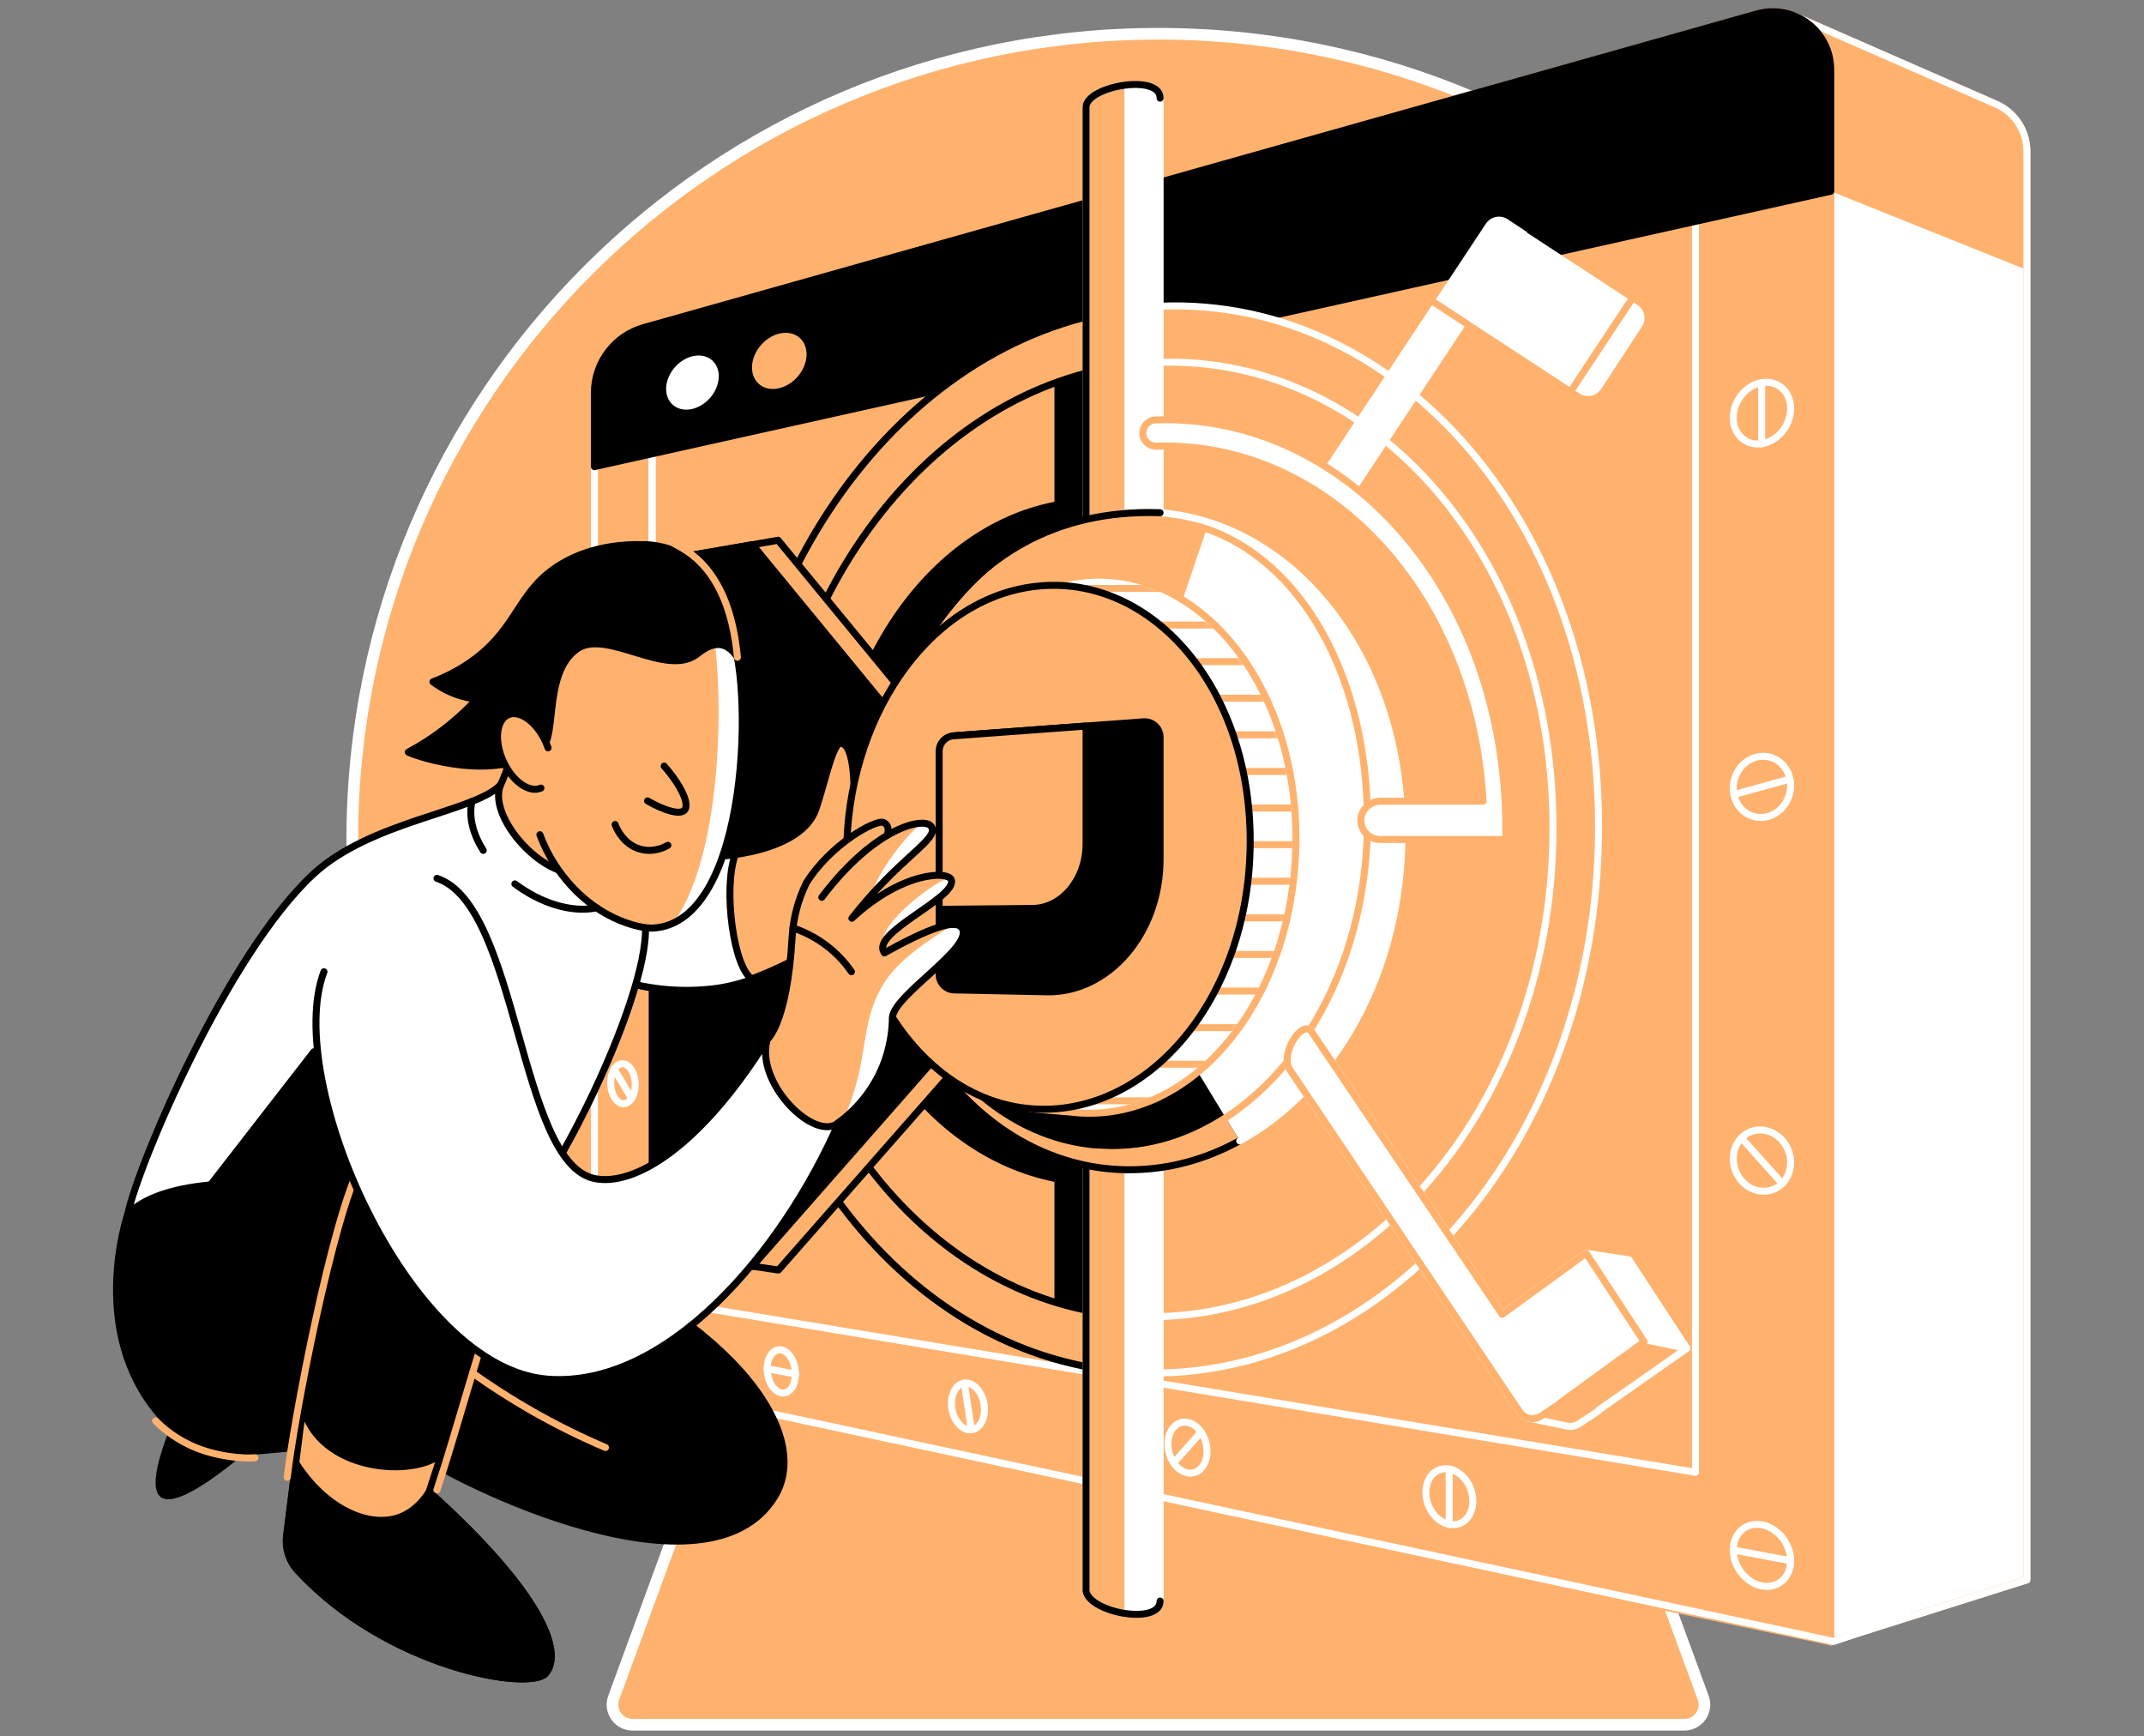 <svg width="368" height="298" viewBox="0 0 368 298" fill="none" xmlns="http://www.w3.org/2000/svg">
<rect x="0" y="0" width="368" height="298" fill="#808080" stroke="none"/>
<path d="M337.222 144.179C337.222 67.754 275.268 5.795 198.842 5.795C122.417 5.795 60.459 67.754 60.459 144.179C60.459 190.468 83.209 231.421 118.117 256.54L105.339 291.371C104.512 293.617 106.176 296 108.566 296H289.108C291.501 296 293.162 293.617 292.342 291.371L279.563 256.54C314.468 231.421 337.219 190.468 337.219 144.179" fill="#FFB26E"/>
<path d="M337.222 144.179C337.222 67.754 275.268 5.795 198.842 5.795C122.417 5.795 60.459 67.754 60.459 144.179C60.459 190.468 83.209 231.421 118.117 256.54L105.339 291.371C104.512 293.617 106.176 296 108.566 296H289.108C291.501 296 293.162 293.617 292.342 291.371L279.563 256.54C314.468 231.421 337.219 190.468 337.219 144.179" stroke="white" stroke-width="2" stroke-linecap="round" stroke-linejoin="round"/>
<path d="M314.23 32.821V281.778L347.902 271.144V25.974C347.902 22.46 345.821 19.282 342.604 17.873L307.979 2.723L314.23 32.821Z" fill="white" stroke="#FFB26E" stroke-width="1.2" stroke-linecap="round" stroke-linejoin="round"/>
<path d="M342.605 17.873L307.98 2.723L307.444 20.147L310.233 24.32L314.231 32.821L347.902 46.317V25.974C347.902 22.46 345.821 19.282 342.605 17.873Z" fill="#FFB26E"/>
<path d="M300.068 260.51L314.23 281.778L347.902 271.144V25.974C347.902 22.46 345.821 19.282 342.604 17.873L307.98 2.723L300.068 260.51Z" stroke="white" stroke-width="1.2" stroke-linecap="round" stroke-linejoin="round"/>
<path d="M314.23 281.778L102.021 237.318V67.435C102.021 62.211 105.493 57.624 110.525 56.205L301.564 2.379C307.92 0.589 314.227 5.364 314.227 11.969V281.778H314.23Z" fill="#FFB26E" stroke="#FFB26E" stroke-width="1.2" stroke-linecap="round" stroke-linejoin="round"/>
<path d="M291.01 37.992V252.675L111.933 223.008V77.873" stroke="white" stroke-width="1.2" stroke-linecap="round" stroke-linejoin="round"/>
<path d="M104.821 185.846C104.821 183.965 105.753 182.49 106.912 182.556C108.079 182.623 109.029 184.224 109.029 186.13C109.029 188.036 108.079 189.508 106.912 189.417C105.756 189.329 104.821 187.728 104.821 185.846Z" stroke="white" stroke-width="1.2" stroke-linecap="round" stroke-linejoin="round"/>
<path d="M104.821 144.172C104.821 142.29 105.753 140.71 106.912 140.647C108.079 140.584 109.029 142.073 109.029 143.979C109.029 145.885 108.079 147.459 106.912 147.504C105.756 147.546 104.821 146.057 104.821 144.176V144.172Z" stroke="white" stroke-width="1.2" stroke-linecap="round" stroke-linejoin="round"/>
<path d="M106.912 233.688C106.776 233.66 106.636 233.611 106.502 233.541C106.369 233.471 106.236 233.379 106.11 233.267C105.984 233.159 105.861 233.029 105.749 232.885C105.634 232.738 105.525 232.574 105.43 232.398C105.336 232.223 105.248 232.031 105.171 231.827C105.097 231.628 105.031 231.417 104.978 231.204C104.926 230.986 104.887 230.766 104.859 230.541C104.831 230.317 104.817 230.089 104.817 229.865C104.817 229.641 104.831 229.424 104.859 229.206C104.887 228.996 104.926 228.786 104.978 228.59C105.031 228.394 105.097 228.208 105.171 228.036C105.248 227.861 105.332 227.7 105.43 227.563C105.525 227.419 105.634 227.3 105.749 227.195C105.861 227.094 105.984 227.01 106.11 226.943C106.236 226.883 106.369 226.841 106.502 226.82C106.772 226.782 107.053 226.831 107.326 226.967C107.459 227.038 107.592 227.125 107.718 227.234C107.848 227.346 107.971 227.472 108.086 227.616C108.202 227.763 108.31 227.924 108.409 228.103C108.507 228.281 108.594 228.471 108.671 228.674C108.748 228.874 108.811 229.087 108.864 229.305C108.92 229.522 108.959 229.746 108.987 229.97C109.011 230.202 109.025 230.429 109.025 230.654C109.025 230.878 109.011 231.102 108.987 231.319C108.959 231.536 108.917 231.743 108.864 231.943C108.811 232.139 108.745 232.325 108.671 232.5C108.594 232.672 108.503 232.833 108.409 232.973C108.31 233.11 108.202 233.236 108.086 233.337C107.971 233.436 107.848 233.52 107.718 233.579C107.592 233.642 107.459 233.681 107.326 233.702C107.189 233.716 107.053 233.712 106.912 233.684V233.688Z" stroke="white" stroke-width="1.2" stroke-linecap="round" stroke-linejoin="round"/>
<path d="M104.821 229.865L109.025 230.654" stroke="white" stroke-width="1.2" stroke-linecap="round" stroke-linejoin="round"/>
<path d="M108.416 188.502L105.416 183.492" stroke="white" stroke-width="1.2" stroke-linecap="round" stroke-linejoin="round"/>
<path d="M108.976 143.25L104.866 144.883" stroke="white" stroke-width="1.2" stroke-linecap="round" stroke-linejoin="round"/>
<path d="M106.912 105.588C106.776 105.609 106.636 105.605 106.502 105.581C106.369 105.56 106.236 105.514 106.11 105.444C105.984 105.381 105.861 105.294 105.749 105.185C105.634 105.08 105.525 104.954 105.43 104.81C105.332 104.67 105.248 104.509 105.171 104.334C105.097 104.158 105.031 103.973 104.978 103.773C104.926 103.577 104.887 103.366 104.859 103.156C104.831 102.943 104.817 102.718 104.817 102.498C104.817 102.277 104.831 102.049 104.859 101.825C104.887 101.604 104.926 101.383 104.978 101.17C105.031 100.956 105.097 100.746 105.171 100.546C105.248 100.346 105.332 100.16 105.43 99.985C105.525 99.81 105.634 99.652 105.749 99.505C105.861 99.362 105.984 99.239 106.11 99.13C106.236 99.025 106.369 98.934 106.502 98.871C106.772 98.734 107.053 98.685 107.326 98.731C107.459 98.752 107.592 98.797 107.718 98.861C107.848 98.927 107.971 99.008 108.086 99.116C108.202 99.225 108.31 99.348 108.409 99.491C108.507 99.635 108.594 99.793 108.671 99.968C108.748 100.143 108.811 100.336 108.864 100.532C108.92 100.732 108.959 100.942 108.987 101.156C109.011 101.373 109.025 101.597 109.025 101.825C109.025 102.053 109.011 102.28 108.987 102.505C108.959 102.729 108.917 102.953 108.864 103.167C108.811 103.384 108.745 103.594 108.671 103.794C108.594 103.994 108.503 104.183 108.409 104.355C108.31 104.53 108.202 104.691 108.086 104.831C107.971 104.975 107.848 105.101 107.718 105.202C107.592 105.311 107.459 105.395 107.326 105.458C107.189 105.525 107.053 105.567 106.912 105.588Z" stroke="white" stroke-width="1.2" stroke-linecap="round" stroke-linejoin="round"/>
<path d="M106.912 98.728V105.588" stroke="white" stroke-width="1.2" stroke-linecap="round" stroke-linejoin="round"/>
<path d="M297.5 198.853C297.5 195.98 299.675 193.776 302.38 193.933C305.113 194.091 307.349 196.593 307.349 199.519C307.349 202.441 305.113 204.641 302.38 204.431C299.675 204.224 297.5 201.726 297.5 198.853Z" stroke="white" stroke-width="1.2" stroke-linecap="round" stroke-linejoin="round"/>
<path d="M297.5 135.272C297.5 132.399 299.675 129.95 302.38 129.799C305.113 129.649 307.349 131.895 307.349 134.817C307.349 137.739 305.113 140.188 302.38 140.29C299.675 140.388 297.5 138.146 297.5 135.272Z" stroke="white" stroke-width="1.2" stroke-linecap="round" stroke-linejoin="round"/>
<path d="M302.38 272.174C302.062 272.111 301.736 272.013 301.42 271.887C301.109 271.757 300.8 271.596 300.506 271.403C300.212 271.217 299.924 271 299.665 270.762C299.395 270.517 299.146 270.25 298.922 269.966C298.698 269.683 298.495 269.374 298.316 269.055C298.144 268.74 297.994 268.407 297.867 268.074C297.748 267.735 297.657 267.391 297.594 267.044C297.531 266.697 297.496 266.351 297.496 266.007C297.496 265.671 297.528 265.338 297.594 265.009C297.657 264.69 297.752 264.378 297.867 264.087C297.99 263.796 298.141 263.523 298.316 263.271C298.495 263.015 298.694 262.784 298.922 262.587C299.143 262.384 299.392 262.216 299.665 262.072C299.924 261.932 300.212 261.824 300.506 261.743C300.8 261.666 301.109 261.624 301.42 261.61C302.055 261.589 302.71 261.704 303.347 261.953C303.659 262.079 303.975 262.234 304.273 262.416C304.577 262.605 304.861 262.819 305.134 263.057C305.404 263.299 305.66 263.561 305.891 263.849C306.123 264.136 306.329 264.437 306.511 264.767C306.69 265.086 306.844 265.422 306.967 265.762C307.097 266.102 307.188 266.456 307.258 266.803C307.317 267.16 307.352 267.514 307.352 267.854C307.352 268.194 307.317 268.54 307.258 268.87C307.191 269.199 307.097 269.511 306.967 269.809C306.844 270.103 306.69 270.38 306.511 270.632C306.329 270.884 306.119 271.116 305.891 271.315C305.66 271.512 305.404 271.683 305.134 271.824C304.865 271.957 304.577 272.065 304.273 272.135C303.975 272.212 303.663 272.251 303.347 272.258C303.029 272.258 302.706 272.23 302.384 272.167L302.38 272.174Z" stroke="white" stroke-width="1.2" stroke-linecap="round" stroke-linejoin="round"/>
<path d="M297.5 266.011L307.349 267.857" stroke="white" stroke-width="1.2" stroke-linecap="round" stroke-linejoin="round"/>
<path d="M305.912 203.124L298.891 195.289" stroke="white" stroke-width="1.2" stroke-linecap="round" stroke-linejoin="round"/>
<path d="M307.233 133.71L297.608 136.359" stroke="white" stroke-width="1.2" stroke-linecap="round" stroke-linejoin="round"/>
<path d="M302.38 76.156C302.062 76.205 301.736 76.219 301.42 76.194C301.109 76.177 300.8 76.124 300.506 76.037C300.212 75.953 299.924 75.833 299.665 75.683C299.395 75.539 299.146 75.357 298.922 75.147C298.694 74.943 298.495 74.709 298.316 74.453C298.144 74.197 297.994 73.92 297.867 73.619C297.748 73.325 297.657 73.009 297.594 72.691C297.531 72.365 297.496 72.028 297.496 71.688C297.496 71.349 297.528 71.002 297.594 70.655C297.657 70.315 297.752 69.972 297.867 69.639C297.99 69.306 298.141 68.973 298.316 68.661C298.495 68.349 298.694 68.048 298.922 67.775C299.143 67.494 299.392 67.239 299.665 67C299.924 66.766 300.212 66.559 300.506 66.377C300.8 66.198 301.109 66.04 301.42 65.925C302.055 65.679 302.71 65.567 303.347 65.599C303.659 65.609 303.975 65.662 304.273 65.742C304.577 65.826 304.861 65.935 305.134 66.082C305.404 66.229 305.66 66.405 305.891 66.611C306.123 66.818 306.329 67.049 306.511 67.305C306.69 67.564 306.844 67.848 306.967 68.146C307.097 68.444 307.188 68.763 307.258 69.088C307.317 69.421 307.352 69.761 307.352 70.108C307.352 70.455 307.317 70.809 307.258 71.159C307.191 71.506 307.097 71.857 306.967 72.193C306.844 72.536 306.69 72.866 306.511 73.181C306.329 73.496 306.119 73.801 305.891 74.075C305.664 74.348 305.404 74.618 305.134 74.845C304.865 75.08 304.577 75.287 304.273 75.462C303.975 75.641 303.663 75.788 303.347 75.9C303.029 76.019 302.706 76.103 302.384 76.149L302.38 76.156Z" stroke="white" stroke-width="1.2" stroke-linecap="round" stroke-linejoin="round"/>
<path d="M302.38 65.658V76.156" stroke="white" stroke-width="1.2" stroke-linecap="round" stroke-linejoin="round"/>
<path d="M203.797 252.766C201.954 252.402 200.468 250.184 200.468 247.812C200.468 245.436 201.954 243.775 203.797 244.105C205.657 244.437 207.174 246.659 207.174 249.07C207.174 251.48 205.657 253.134 203.797 252.766Z" stroke="white" stroke-width="1.2" stroke-linecap="round" stroke-linejoin="round"/>
<path d="M166.127 245.349C164.568 245.04 163.313 243.022 163.313 240.839C163.313 238.656 164.568 237.108 166.127 237.388C167.697 237.668 168.976 239.69 168.976 241.904C168.976 244.119 167.697 245.661 166.127 245.352V245.349Z" stroke="white" stroke-width="1.2" stroke-linecap="round" stroke-linejoin="round"/>
<path d="M252.805 257.626C252.805 257.934 252.777 258.25 252.728 258.548C252.672 258.842 252.594 259.129 252.489 259.396C252.388 259.662 252.262 259.921 252.118 260.149C251.967 260.387 251.796 260.597 251.61 260.78C251.424 260.962 251.21 261.119 250.99 261.253C250.769 261.379 250.534 261.48 250.289 261.554C250.04 261.62 249.788 261.663 249.529 261.673C249.269 261.684 249.003 261.666 248.74 261.613C248.477 261.561 248.218 261.48 247.952 261.365C247.696 261.253 247.444 261.112 247.202 260.948C246.96 260.78 246.729 260.587 246.512 260.377C246.291 260.159 246.084 259.925 245.906 259.669C245.72 259.417 245.555 259.143 245.408 258.856C245.268 258.576 245.142 258.274 245.04 257.973C244.942 257.672 244.869 257.36 244.816 257.051C244.714 256.424 244.714 255.797 244.816 255.208C244.869 254.921 244.946 254.634 245.04 254.371C245.142 254.101 245.264 253.852 245.408 253.621C245.555 253.39 245.716 253.18 245.906 252.994C246.095 252.808 246.291 252.651 246.512 252.514C246.729 252.384 246.96 252.279 247.202 252.206C247.444 252.129 247.696 252.083 247.952 252.066C248.215 252.055 248.481 252.069 248.74 252.118C249 252.167 249.269 252.244 249.529 252.349C249.788 252.458 250.04 252.595 250.289 252.759C250.534 252.92 250.769 253.11 250.99 253.32C251.21 253.534 251.421 253.775 251.61 254.024C251.796 254.28 251.967 254.557 252.118 254.844C252.262 255.131 252.391 255.429 252.489 255.741C252.594 256.046 252.672 256.365 252.728 256.677C252.777 256.995 252.805 257.314 252.805 257.626Z" stroke="white" stroke-width="1.2" stroke-linecap="round" stroke-linejoin="round"/>
<path d="M248.74 261.613V252.115" stroke="white" stroke-width="1.2" stroke-linecap="round" stroke-linejoin="round"/>
<path d="M206.162 245.773L201.456 251.067" stroke="white" stroke-width="1.2" stroke-linecap="round" stroke-linejoin="round"/>
<path d="M165.531 237.37L166.719 245.373" stroke="white" stroke-width="1.2" stroke-linecap="round" stroke-linejoin="round"/>
<path d="M136.534 235.815C136.534 236.053 136.516 236.298 136.485 236.529C136.453 236.757 136.408 236.985 136.345 237.195C136.285 237.405 136.208 237.609 136.117 237.791C136.029 237.98 135.928 238.148 135.812 238.295C135.7 238.446 135.577 238.576 135.444 238.684C135.311 238.789 135.171 238.877 135.02 238.944C134.873 239.007 134.719 239.045 134.565 239.063C134.407 239.08 134.249 239.073 134.088 239.042C133.927 239.01 133.769 238.954 133.615 238.873C133.461 238.793 133.31 238.695 133.163 238.576C133.019 238.453 132.876 238.313 132.746 238.155C132.616 237.994 132.494 237.819 132.382 237.626C132.27 237.437 132.171 237.23 132.084 237.009C131.996 236.796 131.923 236.568 131.863 236.337C131.804 236.105 131.758 235.864 131.727 235.629C131.663 235.145 131.663 234.658 131.727 234.196C131.755 233.968 131.804 233.747 131.863 233.537C131.923 233.323 131.996 233.127 132.084 232.941C132.171 232.759 132.27 232.588 132.382 232.437C132.494 232.286 132.613 232.157 132.746 232.044C132.876 231.939 133.019 231.848 133.163 231.785C133.307 231.719 133.461 231.677 133.615 231.652C133.773 231.635 133.93 231.638 134.088 231.666C134.246 231.694 134.407 231.747 134.565 231.82C134.719 231.897 134.873 231.995 135.02 232.115C135.167 232.23 135.311 232.37 135.444 232.528C135.577 232.689 135.703 232.864 135.812 233.054C135.921 233.243 136.029 233.453 136.117 233.674C136.208 233.891 136.281 234.119 136.345 234.357C136.408 234.592 136.453 234.834 136.485 235.075C136.516 235.321 136.534 235.566 136.534 235.808V235.815Z" stroke="white" stroke-width="1.2" stroke-linecap="round" stroke-linejoin="round"/>
<path d="M131.681 234.907L136.534 235.815" stroke="white" stroke-width="1.2" stroke-linecap="round" stroke-linejoin="round"/>
<path d="M102.021 80.08V218.867" stroke="white" stroke-width="1.2" stroke-linecap="round" stroke-linejoin="round"/>
<path d="M111.933 77.873V102.154" stroke="white" stroke-width="1.2" stroke-linecap="round" stroke-linejoin="round"/>
<path d="M301.564 2.379L110.521 56.209C105.493 57.624 102.018 62.214 102.018 67.438V80.084L314.23 32.82V11.969C314.23 5.364 307.924 0.589 301.568 2.379H301.564Z" fill="black" stroke="black" stroke-width="1.2" stroke-linecap="round" stroke-linejoin="round"/>
<path d="M121.851 68.314C123.718 66.209 123.889 63.313 122.234 61.846C120.579 60.378 117.724 60.895 115.858 63.001C113.991 65.106 113.819 68.002 115.474 69.47C117.13 70.937 119.984 70.42 121.851 68.314Z" fill="white"/>
<path d="M136.864 64.692C138.8 62.508 138.979 59.505 137.263 57.984C135.547 56.463 132.587 56.999 130.651 59.183C128.715 61.367 128.536 64.37 130.252 65.891C131.968 67.412 134.928 66.876 136.864 64.692Z" fill="#FFB26E"/>
<path d="M193.061 235.436C154.119 232.276 125.153 192.476 125.153 146.278C125.153 100.08 154.119 58.567 193.061 53.104" fill="#FFB26E"/>
<path d="M193.061 235.436C154.119 232.276 125.153 192.476 125.153 146.278C125.153 100.08 154.119 58.567 193.061 53.104" stroke="black" stroke-width="1.2" stroke-linecap="round" stroke-linejoin="round"/>
<path d="M193.061 53.104C236.071 47.071 274.381 86.545 274.381 141.867C274.381 197.189 236.071 238.926 193.061 235.436" fill="#FFB26E"/>
<path d="M193.061 53.104C236.071 47.071 274.381 86.545 274.381 141.867C274.381 197.189 236.071 238.926 193.061 235.436" stroke="white" stroke-width="1.2" stroke-linecap="round" stroke-linejoin="round"/>
<path d="M193.061 225.79C157.865 222.963 131.684 187.364 131.684 146.043C131.684 104.722 157.865 67.592 193.061 62.705" fill="#FFB26E"/>
<path d="M193.061 225.79C157.865 222.963 131.684 187.364 131.684 146.043C131.684 104.722 157.865 67.592 193.061 62.705" stroke="black" stroke-width="1.2" stroke-linecap="round" stroke-linejoin="round"/>
<path d="M193.061 85.819V62.708C188.902 63.286 184.869 64.32 180.987 65.753V86.117C158.962 90.399 142.084 114.813 142.084 144.291C142.084 144.799 142.087 145.307 142.098 145.812C142.094 146.124 142.084 146.432 142.084 146.744C142.084 146.824 142.084 146.905 142.084 146.989C142.084 174.424 158.394 198.299 180.987 202.83V223.464C184.865 224.669 188.898 225.468 193.061 225.801V202.759" fill="black"/>
<path d="M193.061 62.705C231.936 57.309 266.561 92.613 266.561 142.098C266.561 191.579 231.936 228.912 193.061 225.79" stroke="white" stroke-width="1.2" stroke-linecap="round" stroke-linejoin="round"/>
<path d="M116.968 95.588L116.698 215.524L133.618 217.959L168.345 178.45V135.041L133.555 92.718L116.968 95.588Z" fill="#FFB26E" stroke="black" stroke-width="1.2" stroke-linecap="round" stroke-linejoin="round"/>
<path d="M111.933 96.457V214.841L129.151 217.315L163.31 178.45V135.041L129.151 93.479L111.933 96.457Z" fill="black" stroke="black" stroke-width="1.2" stroke-linecap="round" stroke-linejoin="round"/>
<path d="M117.757 147.045C124.417 147.501 137.623 145.945 140.037 138.853C141.551 134.403 142.627 128.839 143.993 127.592C147.613 126.762 146.576 142 146.148 144.074C146.127 147.087 147.949 149.929 147.925 152.942V157.799C144.978 159.925 131.502 168.632 122.399 169.708C114.838 170.598 108.755 169.074 105.42 167.967C105.472 162.799 105.528 157.63 105.581 152.462L117.757 147.049V147.045Z" fill="#FFB26E" stroke="black" stroke-width="1.2" stroke-linecap="round" stroke-linejoin="round"/>
<path d="M126.194 146.663C123.079 147.119 120.034 147.2 117.757 147.042L105.581 152.455C105.528 157.623 105.472 162.792 105.42 167.96C108.755 169.067 114.838 170.595 122.399 169.701C124.824 169.414 127.098 168.818 129.193 168.058C125.956 166.499 124.05 152.557 126.194 146.66V146.663Z" fill="white" stroke="black" stroke-width="1.2" stroke-linecap="round" stroke-linejoin="round"/>
<path d="M102.021 236.099L314.749 281.7L327.272 277.4" stroke="white" stroke-width="1.2" stroke-linecap="round" stroke-linejoin="round"/>
<path d="M281.827 56.061C282.643 54.814 282.293 53.143 281.046 52.326L262.076 39.912L262.121 39.842L258.775 37.628C257.531 36.804 255.86 37.148 255.037 38.388L226.351 81.769L227.773 82.999L231.333 86.394L252.051 55.063L271.095 67.526C272.342 68.342 274.013 67.992 274.83 66.745L281.823 56.058L281.827 56.061Z" fill="white"/>
<path d="M251.743 55.553L245.709 51.605" stroke="#FFB26E" stroke-width="1.2" stroke-linecap="round" stroke-linejoin="round"/>
<path d="M280.545 50.634L269.357 67.55" stroke="#FFB26E" stroke-width="1.2" stroke-linecap="round" stroke-linejoin="round"/>
<path d="M199.123 274.767C199.123 278.947 187.122 276.813 186.414 273.078V195.605H199.123V274.767Z" fill="#FFB26E"/>
<path d="M192.998 277.367C196.099 278.099 199.122 276.862 199.122 274.763V195.601H192.998V277.367Z" fill="white"/>
<path d="M199.123 274.767C199.123 278.947 187.122 276.813 186.414 273.078V195.605H199.123V274.767Z" stroke="white" stroke-width="1.2" stroke-linecap="round" stroke-linejoin="round"/>
<path d="M199.123 274.767C199.123 278.947 187.122 276.813 186.414 273.078V195.605" stroke="black" stroke-width="1.2" stroke-linecap="round" stroke-linejoin="round"/>
<path d="M199.123 94.442H186.414V18.413C186.414 14.804 199.123 12.54 199.123 16.84V94.446V94.442Z" fill="#FFB26E"/>
<path d="M192.998 15.224V94.442H199.122V16.836C199.122 14.737 196.095 14.502 192.998 15.224Z" fill="white"/>
<path d="M199.123 94.442H186.414V18.413C186.414 14.804 199.123 12.54 199.123 16.84V94.446V94.442Z" stroke="white" stroke-width="1.2" stroke-linecap="round" stroke-linejoin="round"/>
<path d="M186.414 94.442V18.413C186.414 14.804 199.123 12.54 199.123 16.84" stroke="black" stroke-width="1.2" stroke-linecap="round" stroke-linejoin="round"/>
<path d="M240.646 142.704C240.646 176.957 217.174 202.798 190.822 200.636C166.961 198.681 149.214 174.035 149.214 145.433C149.214 125.928 158.559 109.358 171.376 98.706C177.353 93.738 183.233 88.822 190.822 87.743C217.174 84.008 240.646 108.447 240.646 142.7V142.704Z" fill="white"/>
<path d="M190.559 139.389L207.647 89.201C202.329 87.473 196.645 86.919 190.822 87.746C176.337 89.8 164.105 100.707 156.73 114.866L190.559 139.389Z" fill="#FFB26E"/>
<path d="M186.411 152.396L156.145 175.065C163.45 189.382 175.948 199.417 190.822 200.64C198.562 201.274 206.057 199.49 212.777 195.787L186.411 152.396Z" fill="black"/>
<path d="M188.345 89.81C193.87 88.882 201.155 88.763 206.708 90.616C223.408 96.191 234.708 116.159 234.708 140.98C234.708 174.165 212.76 199.795 188.121 197.7" stroke="#FFB26E" stroke-width="1.2" stroke-linecap="round" stroke-linejoin="round"/>
<path d="M192.602 200.738C192.91 200.748 193.219 200.759 193.527 200.759C193.692 200.759 193.856 200.759 194.021 200.759C194.312 200.759 194.599 200.755 194.89 200.745C195.055 200.741 195.216 200.734 195.38 200.727C195.678 200.717 195.976 200.699 196.274 200.682C196.421 200.671 196.568 200.664 196.715 200.654C197.066 200.626 197.416 200.594 197.763 200.559C197.854 200.549 197.945 200.542 198.036 200.531C198.492 200.482 198.944 200.423 199.396 200.356C199.399 200.356 199.406 200.356 199.41 200.356C199.848 200.289 200.282 200.216 200.717 200.139C200.815 200.121 200.913 200.1 201.011 200.083C201.354 200.016 201.698 199.946 202.041 199.869C202.153 199.844 202.269 199.816 202.381 199.792C202.714 199.715 203.047 199.634 203.38 199.547C203.485 199.519 203.59 199.494 203.695 199.466C204.056 199.368 204.417 199.266 204.778 199.158C204.844 199.137 204.911 199.119 204.977 199.098C206.298 198.695 207.602 198.222 208.884 197.679C208.926 197.662 208.968 197.644 209.007 197.627C209.389 197.465 209.767 197.297 210.142 197.122C210.202 197.094 210.261 197.066 210.321 197.038C210.689 196.866 211.057 196.687 211.421 196.502C211.47 196.477 211.519 196.453 211.568 196.428C211.975 196.221 212.378 196.008 212.78 195.787L210.174 191.495C203.506 195.699 195.952 197.774 188.124 197.111C174.967 195.994 163.8 187.227 156.852 174.54L156.152 175.065C156.362 175.479 156.579 175.892 156.8 176.299C156.845 176.379 156.887 176.46 156.933 176.544C157.119 176.88 157.304 177.217 157.494 177.55C157.543 177.634 157.592 177.721 157.641 177.805C157.854 178.173 158.068 178.538 158.289 178.895C158.31 178.93 158.327 178.962 158.349 178.997C158.843 179.803 159.354 180.587 159.883 181.358C159.936 181.435 159.988 181.512 160.041 181.586C160.251 181.891 160.465 182.192 160.682 182.49C160.742 182.574 160.801 182.658 160.864 182.739C161.103 183.061 161.341 183.38 161.583 183.695C161.614 183.737 161.646 183.779 161.677 183.821C162.238 184.547 162.816 185.254 163.408 185.941C163.475 186.015 163.538 186.092 163.604 186.165C163.836 186.432 164.07 186.691 164.305 186.95C164.379 187.031 164.456 187.115 164.529 187.196C164.782 187.469 165.037 187.739 165.293 188.005C165.342 188.058 165.391 188.11 165.44 188.159C165.759 188.485 166.078 188.807 166.404 189.119C166.716 189.421 167.027 189.715 167.346 190.006C167.423 190.079 167.504 190.149 167.585 190.219C167.83 190.444 168.079 190.661 168.331 190.878C168.422 190.955 168.51 191.032 168.601 191.113C168.863 191.337 169.13 191.558 169.396 191.775C169.466 191.831 169.533 191.887 169.599 191.943C169.943 192.217 170.286 192.486 170.636 192.753C170.647 192.76 170.657 192.77 170.671 192.777C171.001 193.022 171.33 193.264 171.663 193.503C171.758 193.569 171.852 193.636 171.947 193.702C172.203 193.881 172.462 194.06 172.721 194.231C172.83 194.301 172.938 194.375 173.044 194.445C173.313 194.62 173.583 194.792 173.856 194.964C173.944 195.02 174.032 195.076 174.123 195.128C174.487 195.349 174.855 195.566 175.226 195.776C175.244 195.787 175.258 195.794 175.276 195.801C175.622 195.997 175.976 196.186 176.327 196.372C176.435 196.428 176.544 196.484 176.656 196.54C176.922 196.677 177.192 196.814 177.462 196.943C177.585 197.003 177.707 197.062 177.83 197.122C178.107 197.252 178.383 197.381 178.664 197.504C178.769 197.549 178.874 197.598 178.979 197.644C179.364 197.812 179.75 197.973 180.142 198.128C180.163 198.135 180.184 198.142 180.205 198.152C180.57 198.296 180.941 198.432 181.309 198.566C181.432 198.608 181.551 198.65 181.674 198.692C181.95 198.786 182.227 198.881 182.507 198.972C182.644 199.014 182.781 199.06 182.914 199.102C183.198 199.189 183.481 199.273 183.769 199.354C183.891 199.389 184.011 199.424 184.133 199.456C184.536 199.564 184.943 199.669 185.349 199.767C185.363 199.771 185.381 199.774 185.395 199.778C185.787 199.869 186.183 199.953 186.579 200.034C186.709 200.058 186.838 200.083 186.968 200.107C187.255 200.163 187.546 200.212 187.833 200.261C187.98 200.286 188.124 200.307 188.271 200.331C188.562 200.377 188.856 200.416 189.147 200.454C189.28 200.472 189.41 200.489 189.543 200.503C189.964 200.552 190.388 200.598 190.811 200.633C191.263 200.671 191.715 200.696 192.164 200.717C192.308 200.724 192.451 200.727 192.595 200.731L192.602 200.738Z" fill="#FFB26E"/>
<path d="M156.145 175.065C156.355 175.479 156.572 175.892 156.793 176.299C156.839 176.379 156.881 176.46 156.926 176.544C157.112 176.88 157.298 177.217 157.487 177.55C157.536 177.634 157.585 177.721 157.634 177.805C157.848 178.173 158.061 178.538 158.282 178.895C158.303 178.93 158.321 178.962 158.342 178.997C158.836 179.803 159.347 180.587 159.876 181.358C159.929 181.435 159.981 181.512 160.034 181.586C160.244 181.891 160.458 182.192 160.675 182.49C160.735 182.574 160.794 182.658 160.857 182.739C161.096 183.061 161.334 183.38 161.576 183.695C161.607 183.737 161.639 183.779 161.67 183.821C162.231 184.547 162.809 185.255 163.401 185.941C163.468 186.015 163.531 186.092 163.597 186.166C163.829 186.432 164.063 186.691 164.298 186.95C164.372 187.031 164.449 187.115 164.522 187.196C164.775 187.469 165.03 187.739 165.286 188.005C165.335 188.058 165.384 188.11 165.433 188.159C165.752 188.485 166.071 188.807 166.397 189.119C166.709 189.421 167.021 189.715 167.34 190.006C167.417 190.079 167.497 190.149 167.578 190.219C167.823 190.444 168.072 190.661 168.324 190.878C168.415 190.955 168.503 191.032 168.594 191.113C168.857 191.337 169.123 191.558 169.389 191.775C169.459 191.831 169.526 191.887 169.592 191.943C169.936 192.217 170.279 192.486 170.63 192.753C170.64 192.76 170.651 192.77 170.665 192.777C170.994 193.023 171.323 193.264 171.656 193.503C171.751 193.569 171.845 193.636 171.94 193.702C172.196 193.881 172.455 194.06 172.714 194.231C172.823 194.301 172.932 194.375 173.037 194.445C173.307 194.62 173.576 194.792 173.85 194.964C173.937 195.02 174.025 195.076 174.116 195.128C174.48 195.349 174.848 195.566 175.22 195.777C175.237 195.787 175.251 195.794 175.269 195.801C175.616 195.997 175.969 196.187 176.32 196.372C176.428 196.428 176.537 196.484 176.649 196.54C176.915 196.677 177.185 196.814 177.455 196.943C177.578 197.003 177.7 197.062 177.823 197.122C178.1 197.252 178.377 197.381 178.657 197.504C178.762 197.549 178.867 197.599 178.972 197.644C179.358 197.812 179.743 197.973 180.135 198.128C180.157 198.135 180.178 198.142 180.199 198.152C180.563 198.296 180.934 198.432 181.302 198.566C181.425 198.608 181.544 198.65 181.667 198.692C181.943 198.786 182.22 198.881 182.501 198.972C182.637 199.014 182.774 199.06 182.907 199.102C183.191 199.189 183.475 199.273 183.762 199.354C183.885 199.389 184.004 199.424 184.126 199.456C184.529 199.564 184.936 199.669 185.342 199.767C185.356 199.771 185.374 199.774 185.388 199.778C185.78 199.869 186.176 199.953 186.572 200.034C186.702 200.058 186.831 200.083 186.961 200.107C187.248 200.163 187.539 200.212 187.826 200.261C187.974 200.286 188.117 200.307 188.264 200.332C188.555 200.377 188.85 200.416 189.14 200.454C189.273 200.472 189.403 200.489 189.536 200.503C189.957 200.552 190.381 200.598 190.805 200.633C191.257 200.671 191.709 200.696 192.157 200.717C192.301 200.724 192.444 200.727 192.588 200.731C192.896 200.741 193.205 200.752 193.513 200.752C193.678 200.752 193.842 200.752 194.007 200.752C194.298 200.752 194.585 200.748 194.876 200.738C195.041 200.734 195.202 200.727 195.367 200.72C195.664 200.71 195.962 200.692 196.26 200.675C196.407 200.664 196.554 200.657 196.702 200.647C197.052 200.619 197.402 200.587 197.749 200.552C197.84 200.542 197.931 200.535 198.023 200.524C198.478 200.475 198.93 200.416 199.382 200.349C199.386 200.349 199.393 200.349 199.396 200.349C199.834 200.282 200.268 200.209 200.703 200.132C200.801 200.114 200.899 200.093 200.997 200.076C201.341 200.009 201.684 199.939 202.027 199.862C202.14 199.838 202.255 199.809 202.367 199.785C202.7 199.708 203.033 199.627 203.366 199.54C203.471 199.512 203.576 199.487 203.681 199.459C204.042 199.361 204.403 199.259 204.764 199.151C204.83 199.13 204.897 199.112 204.964 199.091C206.285 198.688 207.588 198.215 208.87 197.672C208.912 197.655 208.954 197.637 208.993 197.62C209.375 197.458 209.753 197.29 210.128 197.115C210.188 197.087 210.247 197.059 210.307 197.031C210.675 196.859 211.043 196.681 211.407 196.495C211.456 196.47 211.505 196.446 211.554 196.421C211.961 196.215 212.364 196.001 212.767 195.78" stroke="black" stroke-width="1.2" stroke-linecap="round" stroke-linejoin="round"/>
<path d="M199.123 87.985C221.908 89.817 240.646 112.487 240.646 142.956C240.646 167.038 228.944 186.943 212.787 195.804" stroke="white" stroke-width="1.2" stroke-linecap="round" stroke-linejoin="round"/>
<path d="M150.616 145.423C148.755 122.108 162.371 86.744 199.119 87.995" stroke="black" stroke-width="1.2" stroke-linecap="round" stroke-linejoin="round"/>
<path d="M283.039 230.068L267.854 240.716L267.899 240.787L264.536 243.011C263.299 243.828 261.634 243.495 260.807 242.265L221.365 183.544C219.659 180.801 223.443 175.097 225.016 176.915C235.955 193.131 246.894 209.347 257.829 225.559L272.254 215.072L283.036 230.065L283.039 230.068Z" fill="white" stroke="white" stroke-width="1.2" stroke-linecap="round" stroke-linejoin="round"/>
<path d="M289.521 231.414L279.571 216.211L264.311 226.905L266.175 237.371L261.34 239.645L262.437 243.383L268.971 244.743C269.655 244.886 270.39 244.771 271.018 244.354L274.381 242.129L274.336 242.059L289.521 231.411V231.414Z" fill="#FFB26E" stroke="white" stroke-width="1.2" stroke-linecap="round" stroke-linejoin="round"/>
<path d="M272.261 215.076L279.57 216.214L289.521 231.414L283.039 230.069L272.261 215.076Z" fill="white" stroke="white" stroke-width="1.2" stroke-linecap="round" stroke-linejoin="round"/>
<path d="M282.209 230.279L267.854 240.717L267.899 240.787L264.536 243.012C263.299 243.828 261.634 243.495 260.807 242.265L247.962 223.141L227.605 192.837L221.365 183.548C219.659 180.805 223.443 175.1 225.016 176.919C234.192 190.524 243.369 204.126 252.545 217.731C253.404 219.007 254.266 220.279 255.124 221.554C256.025 222.893 256.929 224.228 257.829 225.566L272.254 215.079L282.205 230.282L282.209 230.279Z" fill="white" stroke="#FFB26E" stroke-width="1.2" stroke-linecap="round" stroke-linejoin="round"/>
<path d="M258.467 142.336C258.467 101.012 230.71 70.931 198.32 72.067C197.111 72.109 196.151 73.111 196.151 74.32C196.151 75.595 197.21 76.604 198.485 76.566C227.476 75.644 252.461 101.394 254.567 137.501H237.003C235.205 137.501 233.635 138.888 233.583 140.686C233.527 142.546 235.019 144.07 236.866 144.07H253.835H258.449C258.46 143.531 258.467 142.988 258.467 142.441C258.467 142.406 258.467 142.371 258.467 142.336Z" fill="white" stroke="#FFB26E" stroke-width="1.2" stroke-linecap="round" stroke-linejoin="round"/>
<path d="M184.687 99.015C183.422 99.207 182.182 99.498 180.966 99.863L175.647 100.956L175.612 102.091C162.297 109.235 153.173 126.811 153.173 145.997C153.173 165.184 162.031 181.691 175.037 188.191L176.852 190.268L184.2 190.892C184.364 190.91 184.526 190.938 184.69 190.952C185.03 190.983 185.367 191.004 185.703 191.022H185.713C205.254 191.985 222.43 171.186 222.43 143.773C222.43 116.359 204.652 95.973 184.69 99.015H184.687Z" fill="white" stroke="#FFB26E" stroke-width="1.2" stroke-linecap="round" stroke-linejoin="round"/>
<mask id="mask0_7333_988" style="mask-type:luminance" maskUnits="userSpaceOnUse" x="153" y="98" width="70" height="94">
<path d="M184.687 99.015C183.422 99.207 182.182 99.498 180.966 99.863L175.647 100.956L175.612 102.091C162.297 109.235 153.173 126.811 153.173 145.997C153.173 165.184 162.031 181.691 175.037 188.191L176.852 190.268L184.2 190.892C184.364 190.91 184.526 190.938 184.69 190.952C185.03 190.983 185.367 191.004 185.703 191.022H185.713C205.254 191.985 222.43 171.186 222.43 143.773C222.43 116.359 204.652 95.973 184.69 99.015H184.687Z" fill="white"/>
</mask>
<g mask="url(#mask0_7333_988)">
<path d="M179.445 100.987H226.354" stroke="#FFB26E" stroke-width="1.2" stroke-linecap="round" stroke-linejoin="round"/>
<path d="M179.445 107.27H226.354" stroke="#FFB26E" stroke-width="1.2" stroke-linecap="round" stroke-linejoin="round"/>
<path d="M179.445 113.552H226.354" stroke="#FFB26E" stroke-width="1.2" stroke-linecap="round" stroke-linejoin="round"/>
<path d="M179.445 119.834H226.354" stroke="#FFB26E" stroke-width="1.2" stroke-linecap="round" stroke-linejoin="round"/>
<path d="M179.445 126.113H226.354" stroke="#FFB26E" stroke-width="1.2" stroke-linecap="round" stroke-linejoin="round"/>
<path d="M179.445 132.396H226.354" stroke="#FFB26E" stroke-width="1.2" stroke-linecap="round" stroke-linejoin="round"/>
<path d="M179.445 138.678H226.354" stroke="#FFB26E" stroke-width="1.2" stroke-linecap="round" stroke-linejoin="round"/>
<path d="M179.445 144.96H226.354" stroke="#FFB26E" stroke-width="1.2" stroke-linecap="round" stroke-linejoin="round"/>
<path d="M179.445 151.239H226.354" stroke="#FFB26E" stroke-width="1.2" stroke-linecap="round" stroke-linejoin="round"/>
<path d="M179.445 157.522H226.354" stroke="#FFB26E" stroke-width="1.2" stroke-linecap="round" stroke-linejoin="round"/>
<path d="M179.445 163.804H226.354" stroke="#FFB26E" stroke-width="1.2" stroke-linecap="round" stroke-linejoin="round"/>
<path d="M179.445 170.086H226.354" stroke="#FFB26E" stroke-width="1.2" stroke-linecap="round" stroke-linejoin="round"/>
<path d="M179.445 176.365H226.354" stroke="#FFB26E" stroke-width="1.2" stroke-linecap="round" stroke-linejoin="round"/>
<path d="M179.445 182.647H226.354" stroke="#FFB26E" stroke-width="1.2" stroke-linecap="round" stroke-linejoin="round"/>
<path d="M179.445 188.93H226.354" stroke="#FFB26E" stroke-width="1.2" stroke-linecap="round" stroke-linejoin="round"/>
</g>
<path d="M214.585 144.33C214.585 171.491 196.807 191.982 176.845 190.268C158.773 188.716 145.328 169.175 145.328 146.495C145.328 123.815 158.773 103.433 176.845 100.753C196.807 97.792 214.585 117.171 214.585 144.33Z" fill="#FFB26E" stroke="black" stroke-width="1.2" stroke-linecap="round" stroke-linejoin="round"/>
<path d="M179.645 170.216L163.797 169.89C162.354 169.859 161.197 168.681 161.197 167.238V129.901C161.197 128.005 162.441 126.376 163.986 126.26L196.271 123.878C197.809 123.766 199.119 124.981 199.119 126.527V147.441C199.119 160.244 190.205 170.44 179.641 170.219L179.645 170.216Z" fill="black" stroke="black" stroke-width="1.2" stroke-linecap="round" stroke-linejoin="round"/>
<path d="M177.252 155.906L161.197 156.057V128.931C161.197 127.539 162.269 126.387 163.657 126.282L186.414 124.603V144.862C186.414 150.914 182.269 155.857 177.255 155.906H177.252Z" fill="#FFB26E" stroke="black" stroke-width="1.2" stroke-linecap="round" stroke-linejoin="round"/>
<path d="M126.569 193.66L131.684 178.397C131.684 178.397 135.104 175.661 135.956 160.959C136.169 157.297 137.038 154.382 138.391 151.544C142.525 144.883 150.356 140.57 151.663 141.155C153.314 141.891 151.996 144.621 150.808 145.945C149.281 149.831 147.749 153.713 146.222 157.599L151.817 163.513C159.477 159.288 164.074 157.627 165.125 159.288C167.213 162.585 153.52 170.633 153.173 174.613C153.159 176.614 152.872 179.981 151.197 183.709C149.028 188.534 145.7 191.358 143.993 192.616C141.506 194.813 139.021 197.013 136.534 199.21L126.569 193.664V193.66Z" fill="#FFB26E"/>
<path d="M141.057 153.997C150.192 141.888 158.773 140.052 159.88 141.888C161.194 144.07 154.467 147.042 146.215 157.595C154.866 149.554 162.893 149.4 163.31 151.054C164.095 154.168 149.214 160.171 151.811 163.51C150.29 165.314 148.766 167.119 147.245 168.927" fill="#FFB26E"/>
<path d="M159.88 141.888C159.652 141.509 159.099 141.289 158.296 141.281C156.145 142.518 150.265 150.087 149.687 153.468C156.246 146.204 161.005 143.755 159.88 141.891V141.888Z" fill="white"/>
<path d="M163.31 151.057C163.282 150.942 163.212 150.836 163.114 150.742C161.218 150.49 150.353 158.906 151.691 161.895C151.691 161.895 151.695 161.895 151.698 161.891C153.243 158.478 163.979 153.717 163.31 151.057Z" fill="white"/>
<path d="M151.194 183.706C152.869 179.981 153.156 176.614 153.17 174.61C153.513 170.629 167.21 162.585 165.122 159.284C164.859 158.867 164.372 158.66 163.667 158.65C161.663 159.974 154.932 163.895 152.045 168.254C147.234 175.514 149.551 181.169 144.908 191.891C144.911 191.891 144.915 191.884 144.918 191.88C145.346 191.498 145.777 191.116 146.204 190.738C147.841 189.172 149.768 186.87 151.194 183.699V183.706Z" fill="white"/>
<path d="M141.057 153.997C150.192 141.888 158.773 140.052 159.88 141.888C161.194 144.07 154.467 147.042 146.215 157.595C154.866 149.554 162.893 149.4 163.31 151.054C164.095 154.168 149.214 160.171 151.811 163.51" stroke="black" stroke-width="1.2" stroke-linecap="round" stroke-linejoin="round"/>
<path d="M136.103 159.256C137.704 159.789 140.094 160.805 142.49 162.784C144.169 164.172 145.346 165.619 146.145 166.768" stroke="black" stroke-width="1.2" stroke-linecap="round" stroke-linejoin="round"/>
<path d="M151.814 163.513C159.473 159.287 164.07 157.627 165.122 159.287C167.21 162.585 153.517 170.633 153.17 174.613C153.156 176.614 152.869 179.981 151.194 183.709C149.025 188.534 145.696 191.358 143.99 192.616C141.502 194.813 139.018 197.013 136.53 199.21L126.565 193.664L131.681 178.401C131.681 178.401 135.101 175.664 135.952 160.962C136.166 157.301 137.035 154.386 138.387 151.548C142.522 144.887 150.353 140.574 151.66 141.159C152.487 141.527 152.567 142.392 152.298 143.331" stroke="black" stroke-width="1.2" stroke-linecap="round" stroke-linejoin="round"/>
<path d="M89.004 123.867C88.626 126.919 87.736 131.033 85.564 135.448C84.568 137.466 83.482 139.193 82.435 140.64C84.144 144.722 85.851 148.801 87.561 152.883L99.863 155.335L102.017 147.042L89.001 123.867H89.004Z" fill="#FFB26E" stroke="black" stroke-width="1.2" stroke-linecap="round" stroke-linejoin="round"/>
<path d="M30.21 242.633C28.209 247.223 25.207 255.103 27.582 256.922C30.925 259.48 43.041 248.593 45.546 246.312C44.18 244.332 42.81 242.353 41.443 240.37L30.206 242.633H30.21Z" fill="black"/>
<path d="M28.805 196.467L21.927 208.38C21.598 209.347 15.368 228.586 27.228 242.577C37.876 255.138 50.364 244.998 69.999 248.421C78.941 254.907 121.474 275.489 132.946 256.869C139.782 245.773 125.153 225.198 87.505 210.997C82.781 205.219 78.062 199.438 73.339 193.66L28.808 196.467H28.805Z" fill="black" stroke="black" stroke-width="1.2" stroke-linecap="round" stroke-linejoin="round"/>
<path d="M60.409 239.07L51.983 241.372L49.197 263.54C48.924 265.702 49.604 267.889 51.079 269.493C66.485 286.214 90.973 290.292 93.654 287.167C96.783 283.516 92.785 273.253 73.654 256.035C74.369 253.838 75.08 251.641 75.795 249.441L60.409 239.066V239.07Z" fill="#FFB26E" stroke="black" stroke-width="1.2" stroke-linecap="round" stroke-linejoin="round"/>
<path d="M73.657 256.039C71.793 258.965 69.695 259.988 68.615 260.387C63.227 262.37 55.683 258.835 50.77 251.067L49.204 263.544C48.931 265.706 49.611 267.892 51.086 269.497C66.492 286.217 90.98 290.296 93.661 287.17C96.79 283.519 92.792 273.257 73.661 256.039H73.657Z" fill="black" stroke="black" stroke-width="1.2" stroke-linecap="round" stroke-linejoin="round"/>
<path d="M85.928 134.68C83.381 140.644 95.069 152.967 101.464 149.186L110.108 156.057C114.449 163.878 97.256 200.766 87.505 210.997C77.75 206.645 33.192 197.076 21.927 208.38C23.682 199.883 38.959 163.878 53.665 150.125C63.605 140.826 81.513 139.393 85.931 134.68H85.928Z" fill="white" stroke="black" stroke-width="1.2" stroke-linecap="round" stroke-linejoin="round"/>
<path d="M30.21 210.997L53.878 180.5L89.004 198.495C95.714 203.064 79.512 240.177 75.798 249.445C71.282 253.646 54.709 252.675 51.986 241.372C54.709 228.972 56.072 215.142 61.569 204.645L30.21 210.997Z" fill="black" stroke="black" stroke-width="1.2" stroke-linecap="round" stroke-linejoin="round"/>
<path d="M62.07 199.515C57.032 208.895 50.385 243.853 49.303 253.534" stroke="#FFB26E" stroke-width="1.2" stroke-linecap="round" stroke-linejoin="round"/>
<path d="M75.003 255.688C78.528 245.054 82.256 230.692 86.156 220.205" stroke="#FFB26E" stroke-width="1.2" stroke-linecap="round" stroke-linejoin="round"/>
<path d="M55.606 166.772C48.504 185.398 70.08 234.907 94.046 236.694C114.302 238.204 134.109 215.205 143.993 192.616C140.097 196.25 129.54 185.99 131.684 178.401C120.304 196.674 108.931 203.706 102.021 202.255C89.004 199.519 89.004 155.402 75.003 150.745" fill="white"/>
<path d="M55.606 166.772C48.504 185.398 70.08 234.907 94.046 236.694C114.302 238.204 134.109 215.205 143.993 192.616C140.097 196.25 129.54 185.99 131.684 178.401C120.304 196.674 108.931 203.706 102.021 202.255C89.004 199.519 89.004 155.402 75.003 150.745" stroke="black" stroke-width="1.2" stroke-linecap="round" stroke-linejoin="round"/>
<path d="M26.706 243.853C27.978 245.128 30.291 247.118 33.728 248.492C37.694 250.075 41.895 250.331 43.763 250.187" stroke="#FFB26E" stroke-width="1.2" stroke-linecap="round" stroke-linejoin="round"/>
<path d="M125.153 108.051C129.428 115.851 128.924 158.615 111.933 159.284C110.224 159.351 101.559 158.019 95.29 148.468C92.911 144.841 91.513 140.661 91.103 136.345C90.402 129.018 89.705 121.688 89.004 114.362L99.67 102.158C102.158 101.39 110.539 99.159 118.871 103.377C121.629 104.772 123.685 106.524 125.157 108.055L125.153 108.051Z" fill="#FFB26E"/>
<path d="M122.035 105.322L122.581 109.19C124.54 124.859 122.89 148.66 115.504 158.443C128.972 152.357 129.106 115.262 125.157 108.051C124.319 107.179 123.279 106.233 122.038 105.325L122.035 105.322Z" fill="white"/>
<path d="M99.666 102.154C102.154 101.387 110.535 99.155 118.867 103.373C121.625 104.768 123.682 106.52 125.153 108.051C129.428 115.851 128.923 158.615 111.933 159.284C110.223 159.351 101.558 158.019 95.29 148.468C94.215 146.831 93.342 145.08 92.666 143.251" stroke="black" stroke-width="1.2" stroke-linecap="round" stroke-linejoin="round"/>
<path d="M70.08 129.088C72.273 130.153 85.318 134.064 92.305 128.769C96.008 128.03 92.834 115.858 98.973 111.411C103.955 107.803 114.235 116.25 119.544 112.329C120.251 111.807 121.954 110.294 123.843 110.669C125.118 110.921 126.005 111.941 126.569 112.788C125.153 94.439 112.942 93.458 110.507 93.475C102.448 93.234 97.193 95.931 94.32 98.184C88.549 102.704 88.254 108.706 80.133 114.053C77.841 115.563 75.742 116.478 74.313 117.018C75.045 117.568 75.998 118.181 77.172 118.71C78.98 119.53 80.634 119.849 81.828 119.978C80.511 121.411 78.899 122.971 76.962 124.53C74.505 126.506 72.133 127.981 70.084 129.081L70.08 129.088Z" fill="black" stroke="black" stroke-width="1.2" stroke-linecap="round" stroke-linejoin="round"/>
<path d="M92.836 135.258C94.853 134.349 95.22 130.8 93.657 127.332C92.094 123.863 89.192 121.788 87.175 122.697C85.159 123.606 84.791 127.155 86.355 130.623C87.918 134.091 90.82 136.166 92.836 135.258Z" fill="#FFB26E"/>
<path d="M92.844 135.248C90.83 136.155 87.929 134.081 86.362 130.616C84.8 127.147 85.168 123.601 87.182 122.69C89.197 121.783 92.098 123.857 93.664 127.322C93.819 127.662 93.952 128.005 94.071 128.345" stroke="black" stroke-width="1.2" stroke-linecap="round" stroke-linejoin="round"/>
<path d="M105.577 141.499C105.64 141.688 106.832 145.069 110.188 145.808C112.396 146.295 114.169 145.335 114.635 145.069" stroke="black" stroke-width="1.2" stroke-linecap="round" stroke-linejoin="round"/>
<path d="M114.001 131.478C117.042 134.95 118.366 138.075 117.494 139.036C116.702 139.908 114.011 139.099 111.145 137.448" stroke="black" stroke-width="1.2" stroke-linecap="round" stroke-linejoin="round"/>
<path d="M115.668 93.275C117.666 94.393 125.157 97.529 126.569 112.792" stroke="#FFB26E" stroke-width="1.2" stroke-linecap="round" stroke-linejoin="round"/>
<path d="M88.37 151.691C92.603 154.866 97.918 156.73 102.399 155.801" stroke="black" stroke-width="1.2" stroke-linecap="round" stroke-linejoin="round"/>
<path d="M81.005 137.543C80.406 140.297 81.233 143.24 82.946 145.945" stroke="black" stroke-width="1.2" stroke-linecap="round" stroke-linejoin="round"/>
<path d="M103.924 248.422C100.031 246.764 95.784 244.711 91.331 242.171C87.533 240.002 84.131 237.787 81.114 235.643" stroke="#FFB26E" stroke-width="1.2" stroke-linecap="round" stroke-linejoin="round"/>
</svg>
